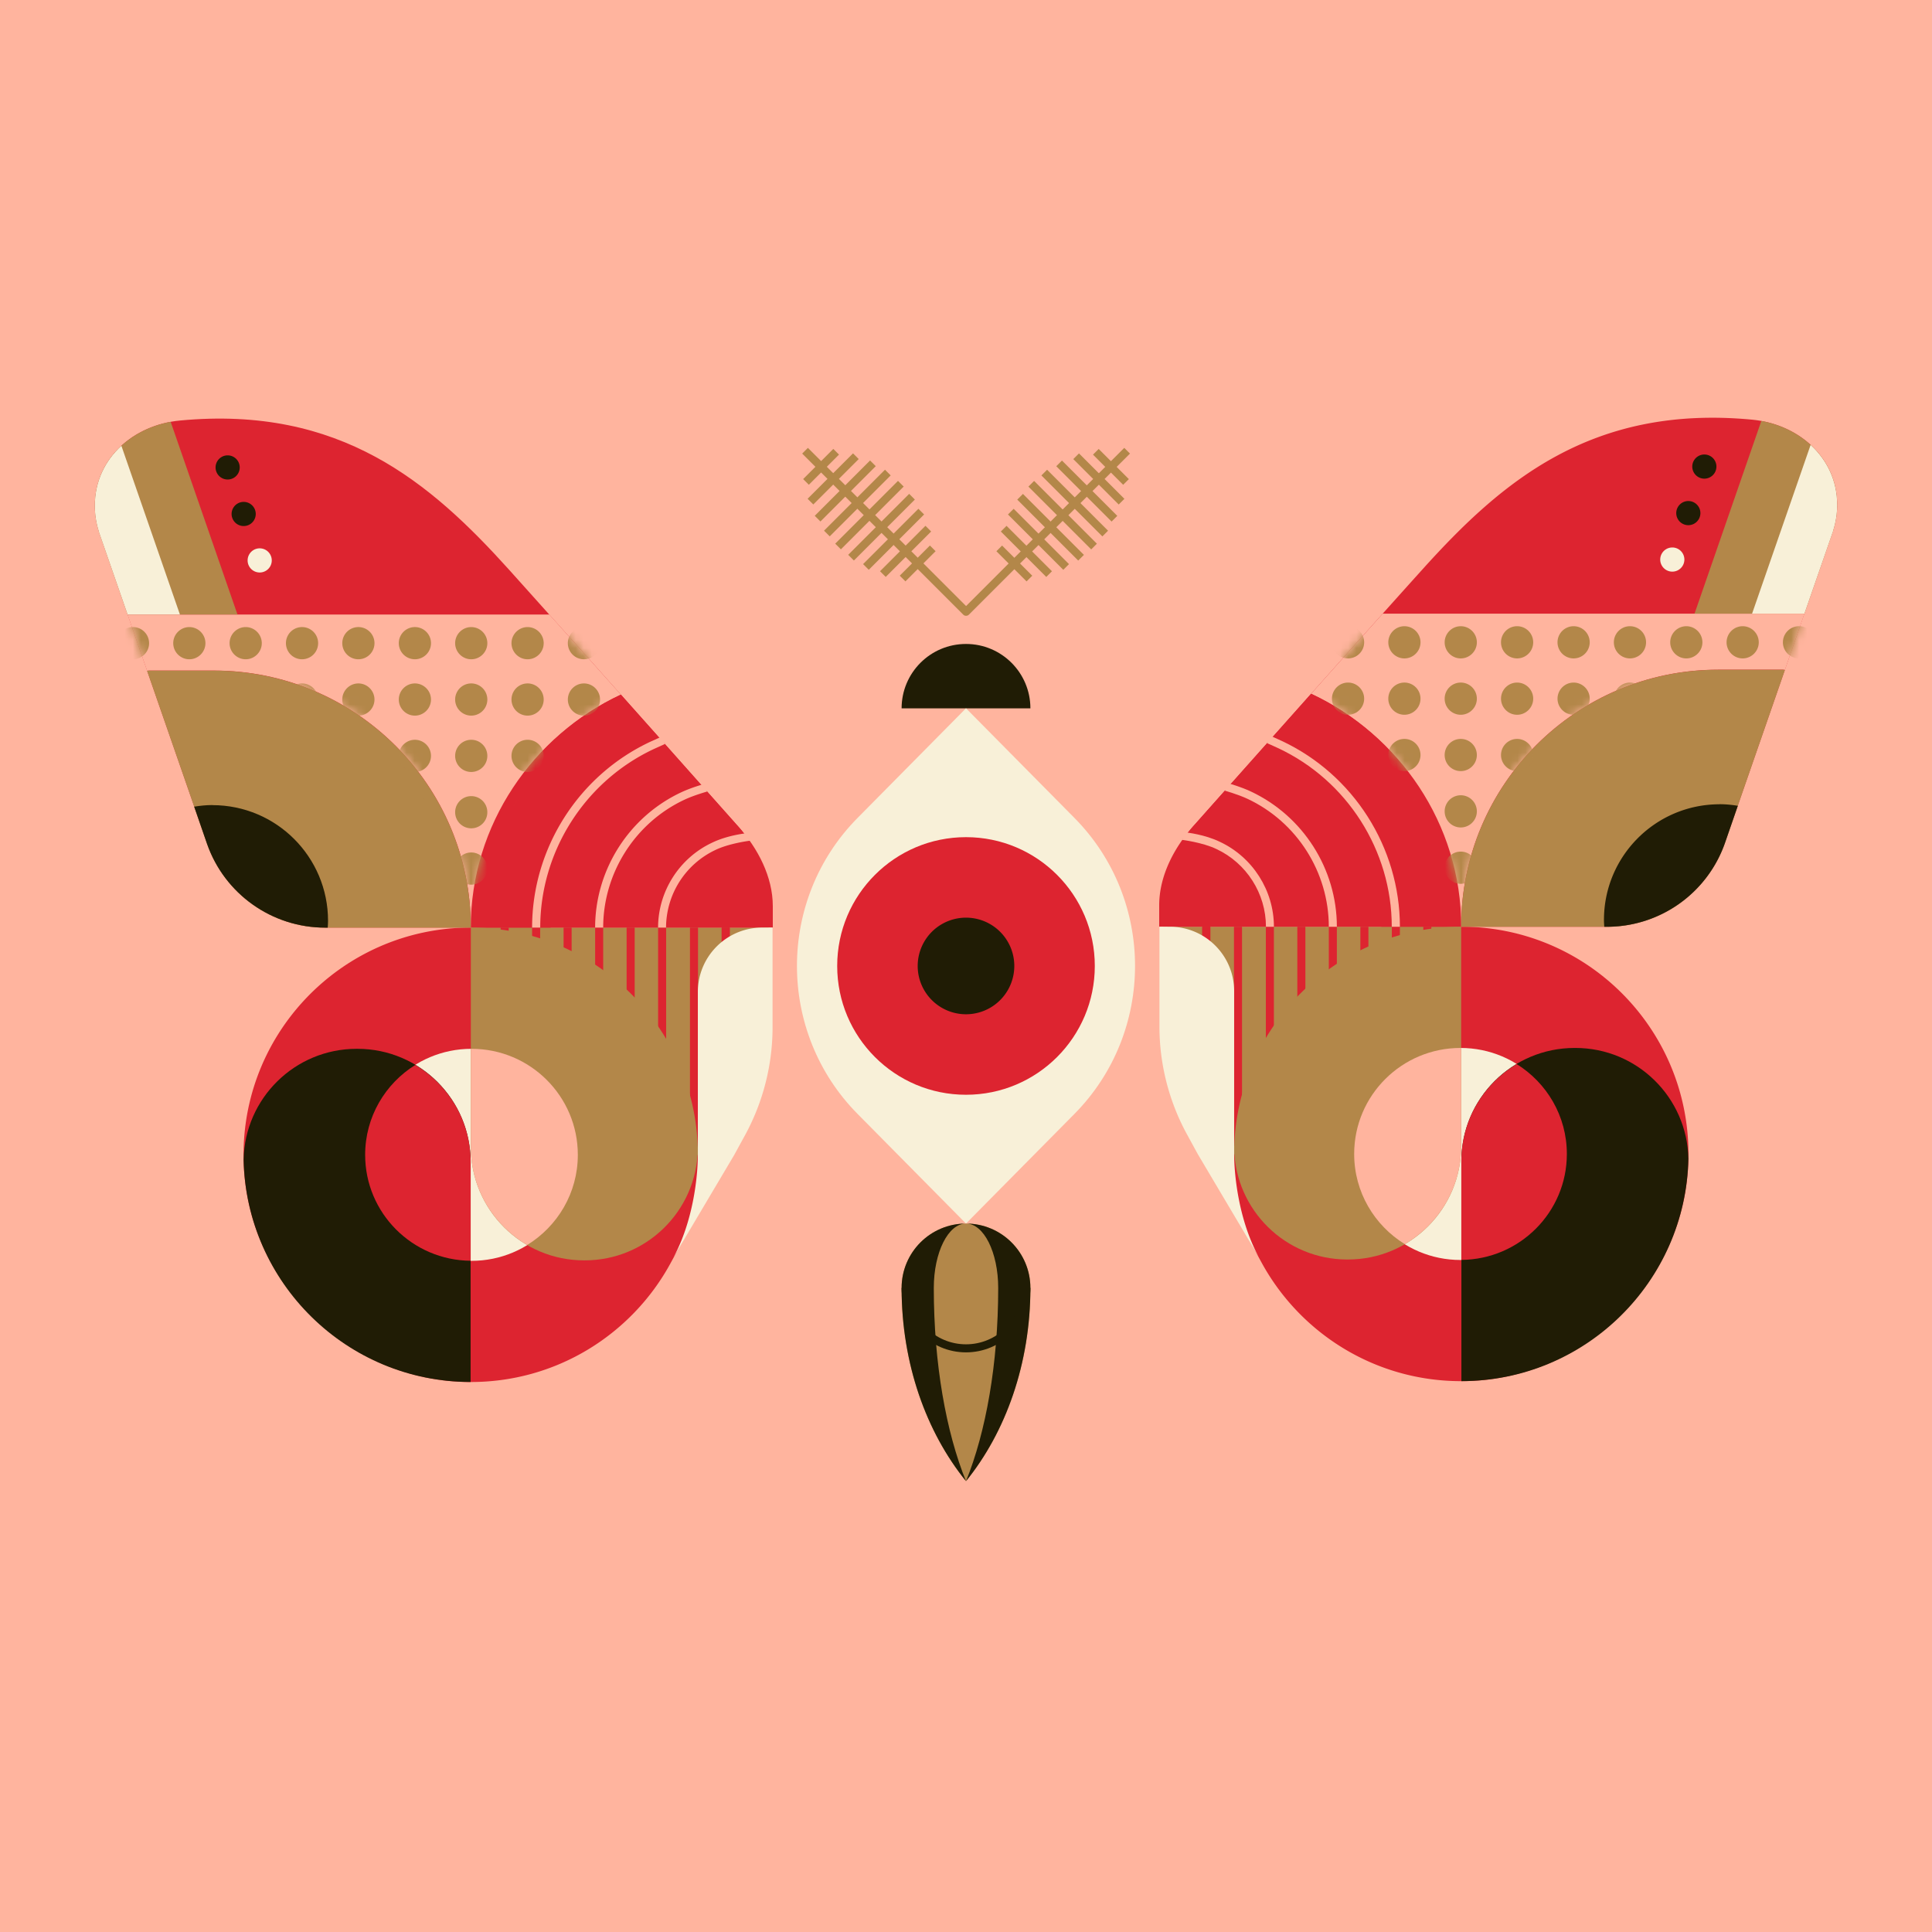 <svg xmlns="http://www.w3.org/2000/svg" width="240" height="240" fill="none"><rect width="100%" height="100%" fill="#333333" stroke="none"/><g clip-path="url(#a)"><g clip-path="url(#b)"><path fill="#FFB49E" d="M0 0h240v240H0z"/><path fill="#FFB49E" d="M240 0H0v240h240V0Z"/><path fill="#DD2430" d="M171.68 115.12h9.84c16.18 0 29.19 13.62 28.17 30.03-.91 14.61-13.2 26.25-27.84 26.42-10.86.13-20.33-5.88-25.16-14.78l-8.82-16.12a27.37 27.37 0 0 1-3.36-13.16"/><path fill="#B38749" d="M181.42 143.37h-32.07l-1.47-2.7a27.37 27.37 0 0 1-3.36-13.16v-12.39h36.9v28.25Z"/><path fill="#DD2430" d="M148.28 102.58s18.67-21.03 28.46-31.89 20.96-20.44 40.89-18.56c5.82.55 10.59 4.74 10.59 10.59 0 1.12-.18 2.19-.5 3.2l-13.46 38.8a15.543 15.543 0 0 1-14.67 10.4H144v-2.66c0-3.64 1.84-7.16 4.27-9.88h.01Z"/><path fill="#FFB49E" d="M171.77 76.23h52.39l-2.43 6.99-.22-.03h-8.08c-17.63 0-31.92 14.29-31.92 31.92h-.21c0-12.81-7.55-23.85-18.43-28.93 2.98-3.35 6.07-6.8 8.89-9.95h.01Z"/><path fill="#DD2430" d="M145.02 115.12v-2.66c0-3.64.84-7.16 3.26-9.88l14.59-16.4c10.89 5.08 18.65 16.12 18.65 28.93h-36.51l.01.01Z"/><path fill="#B38749" d="M181.51 115.12c0-17.63 14.29-31.92 31.92-31.92h8.08l.22.03-7.46 21.5a15.543 15.543 0 0 1-14.67 10.4h-18.09v-.01Zm46.22-49.2-3.58 10.31H210.5l8.3-23.94c5.28.97 9.42 4.97 9.42 10.42 0 1.12-.18 2.19-.5 3.2l.01.01Z"/><path fill="#F8F0D8" d="m227.73 65.92-3.58 10.31h-6.5l7.27-20.96c2.03 1.86 3.3 4.43 3.3 7.45 0 1.12-.18 2.19-.5 3.2h.01Z"/><path fill="#DD2430" d="M173.9 115.12h-1v27.22h1v-27.22Zm-3.91 0h-1v27.22h1v-27.22Zm7.82 0h-1v27.22h1v-27.22Zm-11.74 0h-1v27.22h1v-27.22Zm-16.72 0h1v29.09l-1-1.83v-27.26Zm8.9 0h-1v27.22h1v-27.22Zm3.91 0h-1v27.22h1v-27.22Zm-8.87 0h1v27.23h-.09l-.91.03v-27.26Z"/><path fill="#DD2430" d="M149.35 115.12h1v27.23h-.1l-.9.03v-27.26Z"/><path fill="#F8F0D8" d="M181.43 156.52c7.296 0 13.21-5.896 13.21-13.17s-5.914-13.17-13.21-13.17c-7.296 0-13.21 5.896-13.21 13.17s5.914 13.17 13.21 13.17Z"/><path fill="#201C05" d="M209.74 143.94c-.16-7.63-6.38-13.76-14.05-13.76h-.09c-7.77 0-14.06 6.3-14.06 14.06v27.33c15.39 0 27.88-12.32 28.2-27.63Z"/><path fill="#B38749" d="M153.31 142.71c.17 7.62 6.39 13.75 14.05 13.75h.09c7.77 0 14.06-6.3 14.06-14.06v-27.28c-15.37 0-27.86 12.3-28.2 27.6v-.01Z"/><path fill="#FFB49E" d="M181.51 130.18h-.08c-7.3 0-13.21 5.9-13.21 13.17 0 4.74 2.52 8.88 6.29 11.2 4.18-2.44 7-6.96 7-12.15v-12.22Z"/><path fill="#DD2430" d="M194.64 143.35c0-4.72-2.5-8.85-6.24-11.17-4.11 2.46-6.87 6.93-6.87 12.06v12.27c7.25-.06 13.11-5.93 13.11-13.16Z"/><mask id="c" width="63" height="40" x="162" y="76" maskUnits="userSpaceOnUse" style="mask-type:luminance"><path fill="#fff" d="M171.77 76.23h52.39l-2.43 6.99-.22-.03h-8.08c-17.63 0-31.92 14.29-31.92 31.92h-.21c0-12.81-7.55-23.85-18.43-28.93 2.98-3.35 6.07-6.8 8.89-9.95h.01Z"/></mask><g fill="#B38749" mask="url(#c)"><path d="M209.48 102.79a2 2 0 1 0 0-4 2 2 0 0 0 0 4Zm9-2c0 1.1-.9 2-2 2s-2-.9-2-2 .9-2 2-2 2 .9 2 2Zm7 0c0 1.1-.9 2-2 2s-2-.9-2-2 .9-2 2-2 2 .9 2 2Zm-16 9a2 2 0 1 0 0-4 2 2 0 0 0 0 4Zm9-2c0 1.1-.9 2-2 2s-2-.9-2-2 .9-2 2-2 2 .9 2 2Zm7 0c0 1.1-.9 2-2 2s-2-.9-2-2 .9-2 2-2 2 .9 2 2Zm-56.02-7c0 1.1-.9 2-2 2s-2-.9-2-2 .9-2 2-2 2 .9 2 2Zm0 7c0 1.1-.9 2-2 2s-2-.9-2-2 .9-2 2-2 2 .9 2 2Zm5-5a2 2 0 1 0 0-4 2 2 0 0 0 0 4Zm7 0a2 2 0 1 0 0-4 2 2 0 0 0 0 4Zm9-2c0 1.1-.9 2-2 2s-2-.9-2-2 .9-2 2-2 2 .9 2 2Zm-16 9a2 2 0 1 0 0-4 2 2 0 0 0 0 4Zm7 0a2 2 0 1 0 0-4 2 2 0 0 0 0 4Zm9-2c0 1.1-.9 2-2 2s-2-.9-2-2 .9-2 2-2 2 .9 2 2Zm7.02-7c0 1.1-.9 2-2 2s-2-.9-2-2 .9-2 2-2 2 .9 2 2Zm7 0c0 1.1-.9 2-2 2s-2-.9-2-2 .9-2 2-2 2 .9 2 2Zm-7 7c0 1.1-.9 2-2 2s-2-.9-2-2 .9-2 2-2 2 .9 2 2Zm7 0c0 1.1-.9 2-2 2s-2-.9-2-2 .9-2 2-2 2 .9 2 2Zm7-28c0 1.1-.9 2-2 2s-2-.9-2-2 .9-2 2-2 2 .9 2 2Zm7 0c0 1.1-.9 2-2 2s-2-.9-2-2 .9-2 2-2 2 .9 2 2Zm5 2a2 2 0 1 0 0-4 2 2 0 0 0 0 4Zm-14 7a2 2 0 1 0 0-4 2 2 0 0 0 0 4Zm9-2c0 1.1-.9 2-2 2s-2-.9-2-2 .9-2 2-2 2 .9 2 2Zm7 0c0 1.1-.9 2-2 2s-2-.9-2-2 .9-2 2-2 2 .9 2 2Zm-16 9a2 2 0 1 0 0-4 2 2 0 0 0 0 4Zm9-2c0 1.1-.9 2-2 2s-2-.9-2-2 .9-2 2-2 2 .9 2 2Zm7 0c0 1.1-.9 2-2 2s-2-.9-2-2 .9-2 2-2 2 .9 2 2Zm-58.02-12a2 2 0 1 0 0-4 2 2 0 0 0 0 4Zm2 5c0 1.1-.9 2-2 2s-2-.9-2-2 .9-2 2-2 2 .9 2 2Zm0 7c0 1.1-.9 2-2 2s-2-.9-2-2 .9-2 2-2 2 .9 2 2Zm7-14c0 1.1-.9 2-2 2s-2-.9-2-2 .9-2 2-2 2 .9 2 2Zm7 0c0 1.1-.9 2-2 2s-2-.9-2-2 .9-2 2-2 2 .9 2 2Zm5 2a2 2 0 1 0 0-4 2 2 0 0 0 0 4Zm-14 7a2 2 0 1 0 0-4 2 2 0 0 0 0 4Zm7 0a2 2 0 1 0 0-4 2 2 0 0 0 0 4Zm9-2c0 1.1-.9 2-2 2s-2-.9-2-2 .9-2 2-2 2 .9 2 2Zm-16 9a2 2 0 1 0 0-4 2 2 0 0 0 0 4Zm7 0a2 2 0 1 0 0-4 2 2 0 0 0 0 4Zm9-2c0 1.1-.9 2-2 2s-2-.9-2-2 .9-2 2-2 2 .9 2 2Zm5.02-12a2 2 0 1 0 0-4 2 2 0 0 0 0 4Zm7 0a2 2 0 1 0 0-4 2 2 0 0 0 0 4Zm-5 5c0 1.1-.9 2-2 2s-2-.9-2-2 .9-2 2-2 2 .9 2 2Zm7 0c0 1.1-.9 2-2 2s-2-.9-2-2 .9-2 2-2 2 .9 2 2Zm-7 7c0 1.1-.9 2-2 2s-2-.9-2-2 .9-2 2-2 2 .9 2 2Zm7 0c0 1.1-.9 2-2 2s-2-.9-2-2 .9-2 2-2 2 .9 2 2Z"/></g><path fill="#FFB49E" d="M165.07 115.12h1c0-7.17-4.2-13.77-10.71-16.81-1.26-.59-2.74-1-2.8-1.01l-.41.92s1.61.45 2.79 1c6.16 2.87 10.13 9.12 10.13 15.9Zm7.83 0h1c0-9.86-5.78-18.93-14.72-23.1l-1.35-.61-.42.91 1.35.61c8.58 4.01 14.13 12.72 14.13 22.19h.01Zm-15.65 0h1c0-4.5-2.64-8.64-6.72-10.55-1.88-.91-4.1-1.15-4.19-1.16l-.5.92s2.54.31 4.27 1.14c3.74 1.75 6.15 5.53 6.15 9.65h-.01Z"/><path fill="#201C05" d="M213.61 99.9c.77 0 1.53.08 2.27.2l-1.6 4.63a15.543 15.543 0 0 1-14.67 10.4h-.32c-.02-.28-.04-.56-.04-.85 0-7.94 6.43-14.37 14.37-14.37l-.01-.01Z"/><path fill="#F8F0D8" d="M145.02 115.12h.29c4.42 0 8 3.58 8 8v20.22c0 2.92.66 8.43 3.04 12.77l-7.55-12.73-1.35-2.47c-2.24-4.1-3.42-8.73-3.42-13.4v-12.39h1-.01Zm62.72-44.11a1.5 1.5 0 1 0 0-3 1.5 1.5 0 0 0 0 3Z"/><path fill="#201C05" d="M209.73 65.24a1.5 1.5 0 1 0 0-3 1.5 1.5 0 0 0 0 3Zm1.99-5.78a1.5 1.5 0 1 0 0-3 1.5 1.5 0 0 0 0 3Z"/><path fill="#DD2430" d="M68.32 115.227h-9.84c-16.18 0-29.19 13.62-28.17 30.03.91 14.61 13.2 26.25 27.84 26.42 10.86.13 20.33-5.88 25.16-14.78l8.82-16.12a27.37 27.37 0 0 0 3.36-13.16"/><path fill="#B38749" d="M58.58 143.477h32.07l1.47-2.7a27.37 27.37 0 0 0 3.36-13.16v-12.39h-36.9v28.25Z"/><path fill="#DD2430" d="M91.72 102.687s-18.67-21.03-28.46-31.89-20.96-20.44-40.89-18.56c-5.82.55-10.59 4.74-10.59 10.59 0 1.12.18 2.19.5 3.2l13.46 38.8c2.18 6.23 8.07 10.4 14.67 10.4H96v-2.66c0-3.64-1.84-7.16-4.27-9.88h-.01Z"/><path fill="#FFB49E" d="M68.23 76.337H15.84l2.43 6.99.22-.03h8.08c17.63 0 31.92 14.29 31.92 31.92h.21c0-12.81 7.55-23.85 18.43-28.93-2.98-3.35-6.07-6.8-8.89-9.95h-.01Z"/><path fill="#DD2430" d="M94.98 115.227v-2.66c0-3.64-.84-7.16-3.26-9.88l-14.59-16.4c-10.89 5.08-18.65 16.12-18.65 28.93h36.51l-.01.01Z"/><path fill="#B38749" d="M58.49 115.227c0-17.63-14.29-31.92-31.92-31.92h-8.08l-.22.03 7.46 21.5c2.18 6.23 8.07 10.4 14.67 10.4h18.09v-.01Zm-46.22-49.2 3.58 10.31H29.5l-8.3-23.94c-5.28.97-9.42 4.97-9.42 10.42 0 1.12.18 2.19.5 3.2l-.01.01Z"/><path fill="#F8F0D8" d="m12.27 66.027 3.58 10.31h6.5l-7.27-20.96c-2.03 1.86-3.3 4.43-3.3 7.45 0 1.12.18 2.19.5 3.2h-.01Z"/><path fill="#DD2430" d="M66.1 115.227h1v27.22h-1v-27.22Zm3.91 0h1v27.22h-1v-27.22Zm-7.82 0h1v27.22h-1v-27.22Zm11.74 0h1v27.22h-1v-27.22Zm16.72 0h-1v29.09l1-1.83v-27.26Zm-8.9 0h1v27.22h-1v-27.22Zm-3.91 0h1v27.22h-1v-27.22Zm8.87 0h-1v27.23h.09l.91.03v-27.26Z"/><path fill="#DD2430" d="M90.65 115.227h-1v27.23h.1l.9.03v-27.26Z"/><path fill="#F8F0D8" d="M58.57 156.627c-7.296 0-13.21-5.896-13.21-13.17 0-7.273 5.914-13.17 13.21-13.17 7.296 0 13.21 5.897 13.21 13.17 0 7.274-5.914 13.17-13.21 13.17Z"/><path fill="#201C05" d="M30.26 144.047c.16-7.63 6.38-13.76 14.05-13.76h.09c7.77 0 14.06 6.3 14.06 14.06v27.33c-15.39 0-27.88-12.32-28.2-27.63Z"/><path fill="#B38749" d="M86.69 142.817c-.17 7.62-6.39 13.75-14.05 13.75h-.09c-7.77 0-14.06-6.3-14.06-14.06v-27.28c15.37 0 27.86 12.3 28.2 27.6v-.01Z"/><path fill="#FFB49E" d="M58.49 130.287h.08c7.3 0 13.21 5.9 13.21 13.17 0 4.74-2.52 8.88-6.29 11.2-4.18-2.44-7-6.96-7-12.15v-12.22Z"/><path fill="#DD2430" d="M45.36 143.457c0-4.72 2.5-8.85 6.24-11.17 4.11 2.46 6.87 6.93 6.87 12.06v12.27c-7.25-.06-13.11-5.93-13.11-13.16Z"/><mask id="d" width="63" height="40" x="15" y="76" maskUnits="userSpaceOnUse" style="mask-type:luminance"><path fill="#fff" d="M68.23 76.337H15.84l2.43 6.99.22-.03h8.08c17.63 0 31.92 14.29 31.92 31.92h.21c0-12.81 7.55-23.85 18.43-28.93-2.98-3.35-6.07-6.8-8.89-9.95h-.01Z"/></mask><g fill="#B38749" mask="url(#d)"><path d="M30.52 102.897a2 2 0 1 1 0-4 2 2 0 0 1 0 4Zm-9-2c0 1.1.9 2 2 2s2-.9 2-2-.9-2-2-2-2 .9-2 2Zm-7 0c0 1.1.9 2 2 2s2-.9 2-2-.9-2-2-2-2 .9-2 2Zm16 9a2 2 0 1 1 0-4 2 2 0 0 1 0 4Zm-9-2c0 1.1.9 2 2 2s2-.9 2-2-.9-2-2-2-2 .9-2 2Zm-7 0c0 1.1.9 2 2 2s2-.9 2-2-.9-2-2-2-2 .9-2 2Zm56.02-7c0 1.1.9 2 2 2s2-.9 2-2-.9-2-2-2-2 .9-2 2Zm0 7c0 1.1.9 2 2 2s2-.9 2-2-.9-2-2-2-2 .9-2 2Zm-5-5a2 2 0 1 1 0-4 2 2 0 0 1 0 4Zm-7 0a2 2 0 1 1 0-4 2 2 0 0 1 0 4Zm-9-2c0 1.1.9 2 2 2s2-.9 2-2-.9-2-2-2-2 .9-2 2Zm16 9a2 2 0 1 1 0-4 2 2 0 0 1 0 4Zm-7 0a2 2 0 1 1 0-4 2 2 0 0 1 0 4Zm-9-2c0 1.1.9 2 2 2s2-.9 2-2-.9-2-2-2-2 .9-2 2Zm-7.02-7c0 1.1.9 2 2 2s2-.9 2-2-.9-2-2-2-2 .9-2 2Zm-7 0c0 1.1.9 2 2 2s2-.9 2-2-.9-2-2-2-2 .9-2 2Zm7 7c0 1.1.9 2 2 2s2-.9 2-2-.9-2-2-2-2 .9-2 2Zm-7 0c0 1.1.9 2 2 2s2-.9 2-2-.9-2-2-2-2 .9-2 2Zm-7-28c0 1.1.9 2 2 2s2-.9 2-2-.9-2-2-2-2 .9-2 2Zm-7 0c0 1.1.9 2 2 2s2-.9 2-2-.9-2-2-2-2 .9-2 2Zm-5 2a2 2 0 1 1 0-4 2 2 0 0 1 0 4Zm14 7a2 2 0 1 1 0-4 2 2 0 0 1 0 4Zm-9-2c0 1.1.9 2 2 2s2-.9 2-2-.9-2-2-2-2 .9-2 2Zm-7 0c0 1.1.9 2 2 2s2-.9 2-2-.9-2-2-2-2 .9-2 2Zm16 9a2 2 0 1 1 0-4 2 2 0 0 1 0 4Zm-9-2c0 1.1.9 2 2 2s2-.9 2-2-.9-2-2-2-2 .9-2 2Zm-7 0c0 1.1.9 2 2 2s2-.9 2-2-.9-2-2-2-2 .9-2 2Zm58.02-12a2 2 0 1 1 0-4 2 2 0 0 1 0 4Zm-2 5c0 1.1.9 2 2 2s2-.9 2-2-.9-2-2-2-2 .9-2 2Zm0 7c0 1.1.9 2 2 2s2-.9 2-2-.9-2-2-2-2 .9-2 2Zm-7-14c0 1.1.9 2 2 2s2-.9 2-2-.9-2-2-2-2 .9-2 2Zm-7 0c0 1.1.9 2 2 2s2-.9 2-2-.9-2-2-2-2 .9-2 2Zm-5 2a2 2 0 1 1 0-4 2 2 0 0 1 0 4Zm14 7a2 2 0 1 1 0-4 2 2 0 0 1 0 4Zm-7 0a2 2 0 1 1 0-4 2 2 0 0 1 0 4Zm-9-2c0 1.1.9 2 2 2s2-.9 2-2-.9-2-2-2-2 .9-2 2Zm16 9a2 2 0 1 1 0-4 2 2 0 0 1 0 4Zm-7 0a2 2 0 1 1 0-4 2 2 0 0 1 0 4Zm-9-2c0 1.1.9 2 2 2s2-.9 2-2-.9-2-2-2-2 .9-2 2Zm-5.02-12a2 2 0 1 1 0-4 2 2 0 0 1 0 4Zm-7 0a2 2 0 1 1 0-4 2 2 0 0 1 0 4Zm5 5c0 1.1.9 2 2 2s2-.9 2-2-.9-2-2-2-2 .9-2 2Zm-7 0c0 1.1.9 2 2 2s2-.9 2-2-.9-2-2-2-2 .9-2 2Zm7 7c0 1.1.9 2 2 2s2-.9 2-2-.9-2-2-2-2 .9-2 2Zm-7 0c0 1.1.9 2 2 2s2-.9 2-2-.9-2-2-2-2 .9-2 2Z"/></g><path fill="#FFB49E" d="M74.93 115.227h-1c0-7.17 4.2-13.77 10.71-16.81 1.26-.59 2.74-1 2.8-1.01l.41.92s-1.61.45-2.79 1c-6.16 2.87-10.13 9.12-10.13 15.9Zm-7.83 0h-1c0-9.86 5.78-18.93 14.72-23.1l1.35-.61.42.91-1.35.61c-8.58 4.01-14.13 12.72-14.13 22.19h-.01Zm15.65 0h-1c0-4.5 2.64-8.64 6.72-10.55 1.88-.91 4.1-1.15 4.19-1.16l.5.92s-2.54.31-4.27 1.14a10.688 10.688 0 0 0-6.15 9.65h.01Z"/><path fill="#201C05" d="M26.39 100.007c-.77 0-1.53.08-2.27.2l1.6 4.63c2.18 6.23 8.07 10.4 14.67 10.4h.32c.02-.28.04-.56.04-.85 0-7.94-6.43-14.37-14.37-14.37l.01-.01Z"/><path fill="#F8F0D8" d="M94.98 115.227h-.29c-4.42 0-8 3.58-8 8v20.22c0 2.92-.66 8.43-3.04 12.77l7.55-12.73 1.35-2.47c2.24-4.1 3.42-8.73 3.42-13.4v-12.39h-1 .01Zm-62.72-44.11a1.5 1.5 0 1 1 0-3 1.5 1.5 0 0 1 0 3Z"/><path fill="#201C05" d="M30.27 65.347a1.5 1.5 0 1 1 0-3 1.5 1.5 0 0 1 0 3Zm-1.99-5.78a1.5 1.5 0 1 1 0-3 1.5 1.5 0 0 1 0 3Z"/></g><path fill="#201C05" d="M120 79.995c-4.42 0-8 3.58-8 8h16c0-4.42-3.58-8-8-8Z"/><path fill="#F8F0D8" d="m120 151.995 13.47-13.62c10.04-10.15 10.04-26.62 0-36.77L120 87.985l-13.47 13.62c-10.04 10.15-10.04 26.62 0 36.77l13.47 13.62Z"/><path fill="#DD2430" d="M120 135.995c8.837 0 16-7.163 16-16s-7.163-16-16-16-16 7.163-16 16 7.163 16 16 16Z"/><path fill="#201C05" d="M120 125.995a6 6 0 1 0 0-12 6 6 0 0 0 0 12Z"/><path fill="#B38749" d="M120 151.995c-4.42 0-8 3.58-8 8 0 9.41 3.07 17.92 8 24 4.93-6.08 8-14.59 8-24 0-4.42-3.58-8-8-8Z"/><path fill="#201C05" d="M120 151.995c-4.42 0-8 3.58-8 8 0 9.41 3.07 17.92 8 24-2.47-6.08-4-14.59-4-24 0-4.42 1.79-8 4-8Zm0 0c2.21 0 4 3.58 4 8 0 9.41-1.53 17.92-4 24 4.93-6.08 8-14.59 8-24 0-4.42-3.58-8-8-8Z"/><path fill="#B38749" d="m136.483 55.77-.707.706 3.747 3.748.707-.707-3.747-3.748Zm-2.448.553-.707.707 5.643 5.643.707-.707-5.643-5.643Zm-2.115.886-.707.707 6.873 6.873.707-.707-6.873-6.873Zm-1.847 1.145-.707.707 7.573 7.573.708-.707-7.574-7.573Zm-1.613 1.388-.707.707 7.8 7.8.707-.708-7.8-7.799Zm-1.387 1.614-.707.708 7.573 7.573.708-.707-7.574-7.574Zm-1.153 1.848-.707.707 6.873 6.873.707-.707-6.873-6.873Zm-.885 2.116-.707.708 5.643 5.643.707-.707-5.643-5.643Zm-.552 2.45-.707.707 3.747 3.747.707-.707-3.747-3.747Z"/><path fill="#B38749" d="M120 76.495a.47.47 0 0 1-.35-.15l-20-20 .71-.71 19.65 19.65 19.65-19.65.71.71-20 20c-.1.1-.23.15-.35.15H120Z"/><path fill="#B38749" d="m103.517 55.765-3.747 3.748.707.707 3.747-3.748-.707-.707Zm2.449.552-5.643 5.643.708.707 5.642-5.642-.707-.708Zm2.117.885-6.873 6.873.707.707 6.873-6.873-.707-.707Zm1.855 1.147-7.574 7.573.708.707 7.573-7.573-.707-.707Zm1.614 1.387-7.799 7.799.707.707 7.799-7.8-.707-.706Zm1.388 1.613-7.573 7.573.707.707 7.573-7.573-.707-.707Zm1.148 1.853-6.873 6.873.707.707 6.873-6.873-.707-.707Zm.876 2.115-5.643 5.643.708.707 5.642-5.642-.707-.708Zm.554 2.448-3.748 3.748.707.707 3.748-3.748-.707-.707Z"/><path fill="#201C05" d="M120 167.995c-4.41 0-8-3.59-8-8h1c0 3.86 3.14 7 7 7s7-3.14 7-7h1c0 4.41-3.59 8-8 8Z"/></g><defs><clipPath id="a"><path fill="#fff" d="M0 0h240v240H0z"/></clipPath><clipPath id="b"><path fill="#fff" d="M0 0h240v240H0z"/></clipPath></defs></svg>